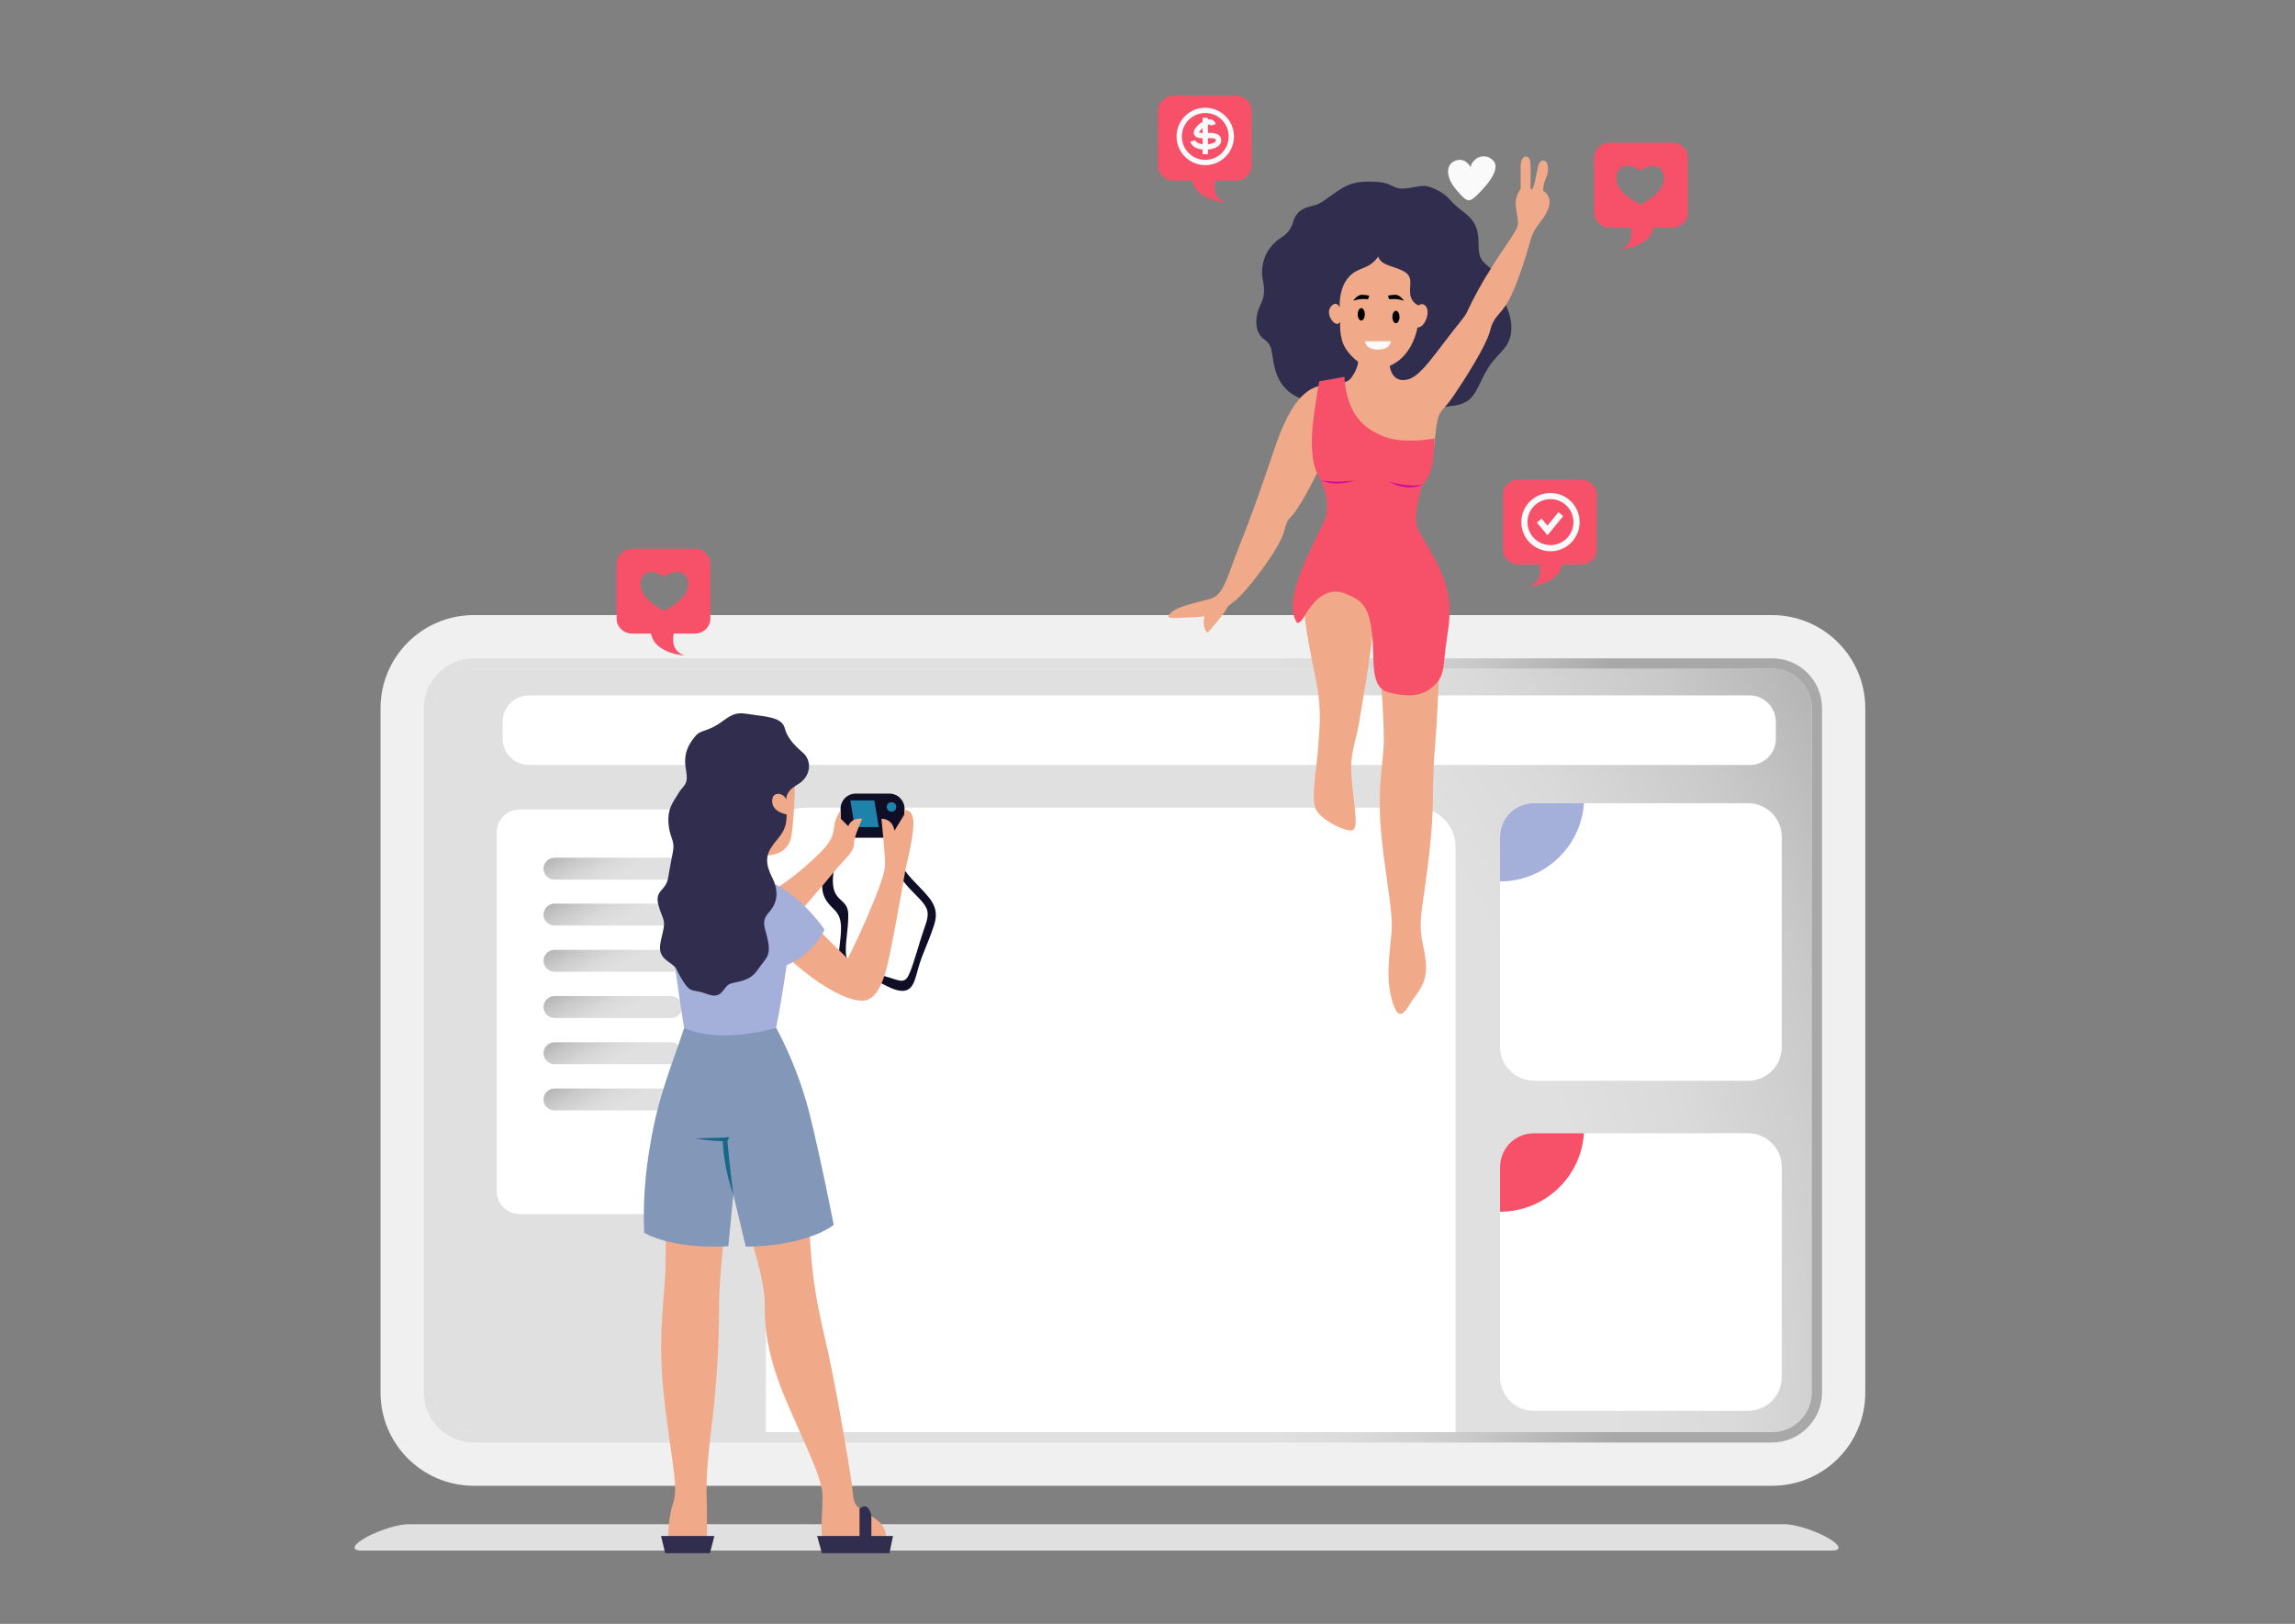 <?xml version="1.0" encoding="utf-8"?>
<!-- Generator: Adobe Illustrator 25.2.1, SVG Export Plug-In . SVG Version: 6.00 Build 0)  -->
<svg version="1.1" id="Layer_1" xmlns="http://www.w3.org/2000/svg" xmlns:xlink="http://www.w3.org/1999/xlink" x="0px" y="0px"
	 viewBox="0 0 774.7 548.13" style="enable-background:new 0 0 774.7 548.13;" xml:space="preserve">
<rect x="0" y="0" width="774.7" height="548.13" fill="#808080" stroke="none"/>
<style type="text/css">
	.st0{fill:url(#SVGID_1_);}
	.st1{fill:#F0F0F0;}
	.st2{fill:url(#SVGID_2_);}
	.st3{fill:url(#SVGID_3_);}
	.st4{fill:#FFFFFF;}
	.st5{fill:url(#SVGID_4_);}
	.st6{fill:url(#SVGID_5_);}
	.st7{fill:url(#SVGID_6_);}
	.st8{fill:url(#SVGID_7_);}
	.st9{fill:url(#SVGID_8_);}
	.st10{fill:url(#SVGID_9_);}
	.st11{clip-path:url(#SVGID_11_);}
	.st12{fill:#A4AFDA;}
	.st13{clip-path:url(#SVGID_13_);}
	.st14{fill:#F65169;}
	.st15{fill:#100E26;}
	.st16{fill:#F0AA89;}
	.st17{fill:#1F82AB;}
	.st18{fill:#302D4F;}
	.st19{fill:#8398B8;}
	.st20{fill:#196787;}
	.st21{fill:#FAFAFA;}
	.st22{fill:none;stroke:#FAFAFA;stroke-width:2.08;stroke-miterlimit:10;}
	.st23{fill:none;stroke:#FAFAFA;stroke-width:1.78;stroke-miterlimit:10;}
	.st24{fill:url(#Path_130_1_);}
	.st25{fill:url(#Path_131_1_);}
</style>
<linearGradient id="SVGID_1_" gradientUnits="userSpaceOnUse" x1="814.835" y1="3168.925" x2="895.125" y2="2969.316" gradientTransform="matrix(1 0 0 -1 -349 3929.23)">
	<stop  offset="0.61" style="stop-color:#E0E0E0"/>
	<stop  offset="0.67" style="stop-color:#DADADA"/>
	<stop  offset="0.75" style="stop-color:#C9C9C9"/>
	<stop  offset="0.84" style="stop-color:#ACACAC"/>
	<stop  offset="0.85" style="stop-color:#A8A8A8"/>
</linearGradient>
<path class="st0" d="M123.84,518.78L123.84,518.78c4.5-2.4,10.7-4.3,14.1-4.3h464.4c3.4,0,9.6,1.9,14.1,4.3l0,0
	c4.6,2.5,5.6,4.6,2,4.6h-496.5C118.24,523.38,119.24,521.28,123.84,518.78z"/>
<g>
	<path class="st1" d="M598.15,501.52h-438.2c-17.4,0-31.5-14.1-31.5-31.5v-230.9c0-17.4,14.1-31.5,31.5-31.5h438.2
		c17.4,0,31.5,14.1,31.5,31.5v230.9c0.04,17.36-14,31.46-31.36,31.5C598.24,501.52,598.19,501.52,598.15,501.52z"/>
	
		<radialGradient id="SVGID_2_" cx="485.466" cy="3081.469" r="668.29" gradientTransform="matrix(1 0 0 -1 -349 3576.73)" gradientUnits="userSpaceOnUse">
		<stop  offset="0.61" style="stop-color:#E0E0E0"/>
		<stop  offset="0.67" style="stop-color:#DADADA"/>
		<stop  offset="0.75" style="stop-color:#C9C9C9"/>
		<stop  offset="0.84" style="stop-color:#ACACAC"/>
	</radialGradient>
	<path class="st2" d="M159.95,483.42c-7.4,0-13.4-6-13.4-13.4l0,0v-230.9c0-7.4,6-13.4,13.4-13.4h438.2c7.4,0,13.4,6,13.4,13.4
		c0,0,0,0,0,0v230.9c0,7.4-6,13.4-13.4,13.4h0H159.95z"/>
	
		<linearGradient id="SVGID_3_" gradientUnits="userSpaceOnUse" x1="492.046" y1="1379.841" x2="964.047" y2="1379.841" gradientTransform="matrix(1 0 0 1 -349 -1025.27)">
		<stop  offset="0.61" style="stop-color:#E0E0E0"/>
		<stop  offset="0.67" style="stop-color:#DADADA"/>
		<stop  offset="0.75" style="stop-color:#C9C9C9"/>
		<stop  offset="0.84" style="stop-color:#ACACAC"/>
		<stop  offset="0.85" style="stop-color:#A8A8A8"/>
	</linearGradient>
	<path class="st3" d="M598.15,225.72c7.4,0,13.4,6,13.4,13.4c0,0,0,0,0,0v230.9c0,7.4-6,13.4-13.4,13.4h0h-438.2
		c-7.4,0-13.4-6-13.4-13.4l0,0v-230.9c0-7.4,6-13.4,13.4-13.4H598.15 M598.15,222.22h-438.2c-9.32,0.02-16.88,7.58-16.9,16.9v230.9
		c0.02,9.32,7.58,16.88,16.9,16.9h438.2c9.32-0.02,16.88-7.58,16.9-16.9v-230.9c0.04-9.29-7.45-16.86-16.74-16.9
		C598.25,222.22,598.2,222.22,598.15,222.22z"/>
	<path class="st4" d="M491.35,285.92v197.5h-232.8v-197.5c-0.01-7.34,5.94-13.29,13.28-13.3c0.01,0,0.01,0,0.02,0h206.2
		c7.34-0.01,13.29,5.94,13.3,13.28C491.35,285.91,491.35,285.91,491.35,285.92z"/>
	<path class="st4" d="M167.65,281.02c0.01-4.31,3.49-7.79,7.8-7.8h60.1c4.31,0.01,7.79,3.49,7.8,7.8v121
		c-0.01,4.31-3.49,7.79-7.8,7.8h-60.1c-4.31-0.01-7.79-3.49-7.8-7.8V281.02z"/>
	
		<linearGradient id="SVGID_4_" gradientUnits="userSpaceOnUse" x1="579.811" y1="1363.289" x2="542.721" y2="1293.919" gradientTransform="matrix(1 0 0 1 -349 -1025.27)">
		<stop  offset="0.61" style="stop-color:#E0E0E0"/>
		<stop  offset="0.67" style="stop-color:#DADADA"/>
		<stop  offset="0.75" style="stop-color:#C9C9C9"/>
		<stop  offset="0.84" style="stop-color:#ACACAC"/>
		<stop  offset="0.85" style="stop-color:#A8A8A8"/>
	</linearGradient>
	<path class="st5" d="M226.56,296.92h-39.4c-2.03-0.03-3.67-1.67-3.7-3.7l0,0c0.03-2.03,1.67-3.67,3.7-3.7h39.4
		c2.03,0.03,3.67,1.67,3.7,3.7l0,0c0.01,2.04-1.64,3.69-3.68,3.7C226.57,296.92,226.56,296.92,226.56,296.92z"/>
	
		<linearGradient id="SVGID_5_" gradientUnits="userSpaceOnUse" x1="579.849" y1="1378.861" x2="542.759" y2="1309.491" gradientTransform="matrix(1 0 0 1 -349 -1025.27)">
		<stop  offset="0.61" style="stop-color:#E0E0E0"/>
		<stop  offset="0.67" style="stop-color:#DADADA"/>
		<stop  offset="0.75" style="stop-color:#C9C9C9"/>
		<stop  offset="0.84" style="stop-color:#ACACAC"/>
		<stop  offset="0.85" style="stop-color:#A8A8A8"/>
	</linearGradient>
	<path class="st6" d="M226.56,312.42h-39.4c-2.03-0.03-3.67-1.67-3.7-3.7l0,0c0.03-2.03,1.67-3.67,3.7-3.7h39.4
		c2.03,0.03,3.67,1.67,3.7,3.7l0,0c0.04,2-1.55,3.66-3.56,3.7C226.65,312.42,226.61,312.42,226.56,312.42z"/>
	
		<linearGradient id="SVGID_6_" gradientUnits="userSpaceOnUse" x1="579.844" y1="1394.453" x2="542.755" y2="1325.083" gradientTransform="matrix(1 0 0 1 -349 -1025.27)">
		<stop  offset="0.61" style="stop-color:#E0E0E0"/>
		<stop  offset="0.67" style="stop-color:#DADADA"/>
		<stop  offset="0.75" style="stop-color:#C9C9C9"/>
		<stop  offset="0.84" style="stop-color:#ACACAC"/>
		<stop  offset="0.85" style="stop-color:#A8A8A8"/>
	</linearGradient>
	<path class="st7" d="M226.56,328.02h-39.4c-2.03-0.03-3.67-1.67-3.7-3.7l0,0c0.03-2.03,1.67-3.67,3.7-3.7h39.4
		c2.03,0.03,3.67,1.67,3.7,3.7l0,0c0.04,2-1.55,3.66-3.56,3.7C226.65,328.02,226.61,328.02,226.56,328.02z"/>
	
		<linearGradient id="SVGID_7_" gradientUnits="userSpaceOnUse" x1="579.842" y1="1410.049" x2="542.752" y2="1340.678" gradientTransform="matrix(1 0 0 1 -349 -1025.27)">
		<stop  offset="0.61" style="stop-color:#E0E0E0"/>
		<stop  offset="0.67" style="stop-color:#DADADA"/>
		<stop  offset="0.75" style="stop-color:#C9C9C9"/>
		<stop  offset="0.84" style="stop-color:#ACACAC"/>
		<stop  offset="0.85" style="stop-color:#A8A8A8"/>
	</linearGradient>
	<path class="st8" d="M226.56,343.62h-39.4c-2.03-0.03-3.67-1.67-3.7-3.7l0,0c0.03-2.03,1.67-3.67,3.7-3.7h39.4
		c2.03,0.03,3.67,1.67,3.7,3.7l0,0c0.04,2-1.55,3.66-3.56,3.7C226.65,343.62,226.61,343.62,226.56,343.62z"/>
	
		<linearGradient id="SVGID_8_" gradientUnits="userSpaceOnUse" x1="579.838" y1="1425.641" x2="542.748" y2="1356.271" gradientTransform="matrix(1 0 0 1 -349 -1025.27)">
		<stop  offset="0.61" style="stop-color:#E0E0E0"/>
		<stop  offset="0.67" style="stop-color:#DADADA"/>
		<stop  offset="0.75" style="stop-color:#C9C9C9"/>
		<stop  offset="0.84" style="stop-color:#ACACAC"/>
		<stop  offset="0.85" style="stop-color:#A8A8A8"/>
	</linearGradient>
	<path class="st9" d="M226.56,359.22h-39.4c-2.03-0.03-3.67-1.67-3.7-3.7l0,0c0.03-2.03,1.67-3.67,3.7-3.7h39.4
		c2.03,0.03,3.67,1.67,3.7,3.7l0,0c0.04,2-1.55,3.66-3.56,3.7C226.65,359.22,226.61,359.22,226.56,359.22z"/>
	
		<linearGradient id="SVGID_9_" gradientUnits="userSpaceOnUse" x1="579.827" y1="1441.231" x2="542.747" y2="1371.861" gradientTransform="matrix(1 0 0 1 -349 -1025.27)">
		<stop  offset="0.61" style="stop-color:#E0E0E0"/>
		<stop  offset="0.67" style="stop-color:#DADADA"/>
		<stop  offset="0.75" style="stop-color:#C9C9C9"/>
		<stop  offset="0.84" style="stop-color:#ACACAC"/>
		<stop  offset="0.85" style="stop-color:#A8A8A8"/>
	</linearGradient>
	<path class="st10" d="M226.56,374.82h-39.4c-2.03-0.03-3.67-1.67-3.7-3.7l0,0c0.03-2.03,1.67-3.67,3.7-3.7h39.4
		c2.03,0.03,3.67,1.67,3.7,3.7l0,0c0.04,2-1.55,3.66-3.56,3.7C226.65,374.82,226.61,374.82,226.56,374.82z"/>
	<path class="st4" d="M517.75,364.72c-6.29,0.01-11.39-5.09-11.4-11.38c0-0.01,0-0.01,0-0.02v-70.8
		c-0.01-6.29,5.09-11.39,11.38-11.4c0.01,0,0.01,0,0.02,0h72.3c6.29-0.01,11.39,5.09,11.4,11.38c0,0.01,0,0.01,0,0.02v70.9
		c0.01,6.29-5.09,11.39-11.38,11.4c-0.01,0-0.01,0-0.02,0h-72.3V364.72z"/>
	<g>
		<defs>
			<path id="SVGID_10_" d="M517.75,364.72c-6.29,0.01-11.39-5.09-11.4-11.38c0-0.01,0-0.01,0-0.02v-70.8
				c-0.01-6.29,5.09-11.39,11.38-11.4c0.01,0,0.01,0,0.02,0h72.3c6.29-0.01,11.39,5.09,11.4,11.38c0,0.01,0,0.01,0,0.02v70.9
				c0.01,6.29-5.09,11.39-11.38,11.4c-0.01,0-0.01,0-0.02,0h-72.3V364.72z"/>
		</defs>
		<clipPath id="SVGID_11_">
			<use xlink:href="#SVGID_10_"  style="overflow:visible;"/>
		</clipPath>
		<g class="st11">
			<circle class="st12" cx="506.35" cy="269.12" r="28.4"/>
		</g>
	</g>
	<path class="st4" d="M517.75,476.22c-6.29,0.01-11.39-5.09-11.4-11.38c0-0.01,0-0.01,0-0.02v-70.9
		c-0.01-6.29,5.09-11.39,11.38-11.4c0.01,0,0.01,0,0.02,0h72.3c6.29-0.01,11.39,5.09,11.4,11.38c0,0.01,0,0.01,0,0.02v70.9
		c0.01,6.29-5.09,11.39-11.38,11.4c-0.01,0-0.01,0-0.02,0H517.75z"/>
	<g>
		<defs>
			<path id="SVGID_12_" d="M517.75,382.52h72.3c6.3,0,11.4,5.1,11.4,11.4v70.9c0,6.3-5.1,11.4-11.4,11.4h-72.3
				c-6.3,0-11.4-5.1-11.4-11.4v-70.9C506.35,387.62,511.45,382.52,517.75,382.52z"/>
		</defs>
		<clipPath id="SVGID_13_">
			<use xlink:href="#SVGID_12_"  style="overflow:visible;"/>
		</clipPath>
		<g class="st13">
			<circle class="st14" cx="506.35" cy="380.62" r="28.4"/>
		</g>
	</g>
	<path class="st4" d="M590.55,258.22h-412c-4.91-0.01-8.89-3.99-8.9-8.9v-5.7c0.01-4.91,3.99-8.89,8.9-8.9h412
		c4.91,0.01,8.89,3.99,8.9,8.9v5.7c0.06,4.85-3.82,8.84-8.68,8.9C590.69,258.22,590.62,258.22,590.55,258.22z"/>
</g>
<path id="Path_89" class="st15" d="M305.24,281.68c-2,7.7-2.5,9.7,3.1,15.6s9.1,8.6,6.9,15.2s-3.8,9.1-5.3,14.4s-2.1,10.4-10.9,5.8
	s-16.6-4.9-15.8-11.8s1.4-10.8-1.5-13.7s-5.6-5.6-3.4-12.7c1.58-4.89,3.41-9.7,5.5-14.4l2.5,2.8c0,0-5.2,6.9-5.2,14.4
	s5.2,5.8,5.2,11.5s-1,8.4-0.8,13.1c0.2,4.7,7.6,6.1,13,7.6s6.8,3,8.5-1s3.1-9.9,5.1-15.5s1.2-6.7-3.8-11.7s-7.3-9.1-7.3-13.8
	c0-2.89,0.58-5.74,1.7-8.4L305.24,281.68z"/>
<path id="Path_100" class="st16" d="M268.24,259.78c0.22,7.31-0.12,14.64-1,21.9c-0.8,6-5.9,7.8-11.9,6.8c-6-1-13.1-4.7-16.9-14.3
	s-1.6-19.7,13.2-22.2C266.44,249.48,268.24,259.78,268.24,259.78z"/>
<path id="Path_101" class="st15" d="M283.74,276.38v-3.4c0.01-2.81,2.29-5.09,5.1-5.1h11.4c2.81,0.01,5.09,2.29,5.1,5.1l0,0v8.6
	l-4.3,1.2h-17.3V276.38L283.74,276.38z"/>
<path id="Path_102" class="st17" d="M287.04,270.18h8.1l1.5,9h-8.1L287.04,270.18z"/>
<path id="Path_103" class="st16" d="M291.04,276.38c-1.5,3.5-2.7,6.2-2.8,8.8s-3.6,5.2-6.7,9.1s-13.2,15.4-13.2,15.4l-8.9-8.4
	c0,0,4.8-2.2,12.5-8.9s9.2-9.3,9.6-13c0.19-2.15,0.99-4.19,2.3-5.9v2.9l2.5,2.5C286.34,278.88,287.24,275.88,291.04,276.38z"/>
<circle id="Ellipse_9" class="st17" cx="300.94" cy="272.38" r="1.6"/>
<path id="Path_104" class="st16" d="M224.34,392.78c-0.5,10.2,1.1,26.9,0,40.7s-2.1,23.8,0.4,43.2s4.2,25.6,2.4,31
	s-1.6,12.5-1.6,12.5h13.1v-10.5c0-5.6-0.8-9.4,1.5-27.6c1.76-14.06,2.63-28.23,2.6-42.4c0-8.4,2-25.6,3.3-35.3
	S224.34,392.78,224.34,392.78z"/>
<path id="Path_105" class="st16" d="M252.74,414.78c3.1,11.5,5.4,18.9,5.4,25.6s0.3,16.3,7.5,33s11.9,25.6,12,31.5s-0.8,10.1,0,15.3
	h21.2c0,0,1.5-4-3.3-7.5s-7.2-3.2-7.6-8.3s-5.4-34.4-8.4-47.9s-5.4-21.8-6.3-41.7S252.74,414.78,252.74,414.78z"/>
<path id="Path_106" class="st18" d="M224.54,524.28h15.1l1.5-5.8h-18L224.54,524.28z"/>
<path id="Path_107" class="st18" d="M277.44,524.28h22.8l1.2-5.8h-25.6L277.44,524.28z"/>
<path id="Path_108" class="st18" d="M290.14,509.28v12.1h4v-9.9C294.14,511.58,293.24,506.58,290.14,509.28z"/>
<path id="Path_109" class="st19" d="M230.94,346.98c-3.8,11.8-8.7,22.5-11.5,39.7c-1.72,9.7-2.39,19.56-2,29.4c0,0,8.4,5.6,28.4,4.6
	l1.7-17.4l4.2,17.5c0,0,18.9,0.4,29.7-7.3c0,0-4.4-22.5-8.3-38.1c-2.58-9.87-6.31-19.4-11.1-28.4H230.94z"/>
<path id="Path_110" class="st16" d="M274.24,311.68c5.8,6.1,11.9,11.9,11.9,11.9s2.7-5.1,6.3-13.4s6.1-14.9,6.3-17.8s-1.2-16-1.2-16
	s3.6-0.3,4.4,4l3.3-5.4v-1.5c0,0,3.1-0.7,3.1,4.4s-2.5,14.6-2.5,14.6s-2.5,14.5-4.4,24.2c-1.9,9.7-3.8,21.1-10.4,21.1
	s-17.7-7.4-26.5-15.9C264.64,321.88,261.54,311.28,274.24,311.68z"/>
<path id="Path_111" class="st12" d="M252.74,295.28c10.2,1.8,19.4,9.8,25.6,18.5c-2.7,5.4-7.24,9.65-12.8,12c0,0-2,14.1-3.6,21.2
	c0,0-18.5,5.6-31,0c0,0-3.1-18.9-3.8-27.3S234.04,289.88,252.74,295.28z"/>
<path id="Path_113" class="st18" d="M255.84,241.48c-5.9-0.7-6.9-1.8-12,2s-7.2,2.6-9.2,5.1s-4.1,5.5-3.1,11.1
	c1,5.6-0.8,5.1-2.6,8.2s-3.6,4.9-3.3,9.9s2.3,5.7,1.5,9.8s-0.8,4.1-1.6,8.7s-4.6,4.1-3.3,9.1s2.6,4.7,1.5,9.3s-2,7.2,1.8,9.9
	s2,1.8,4.9,6.4s3.1,2.6,8.4,4.6s5.1-2.8,7.9-3.6s6.4-0.8,9-4.6c2.6-3.8,4.4-4.4,3.6-9.2s-2.8-6.9,0.2-10.2s3.4-7.2,1.1-11.8
	s-2.3-7.5,0.3-11s4.6-4.7,4.6-10.3c0,0-4.9-0.7-4.9-4.5s4.6-2.6,4.9,0c0,0-1.1-2.8,3.6-5.5s5.1-8.1,1.8-10.9
	c-3.3-2.8-5.4-5.4-6.1-8.4C263.94,242.58,259.74,241.98,255.84,241.48z"/>
<path id="Path_129" class="st20" d="M245.54,385.18c0.9,10,2,18.1,2,18.1c-2.04-5.84-3.25-11.93-3.6-18.1
	c-3.09-0.05-6.16-0.35-9.2-0.9l11.5-0.4L245.54,385.18z"/>
<path id="Path_99" class="st21" d="M496.44,56.48c0,0-1.6-3.4-5-2.3s-3.6,5.4,0,9.7s4.4,4.6,6.8,2.3c2.4-2.3,9.1-9,5.6-12.2
	c-1.72-1.66-4.45-1.61-6.11,0.1c-0.03,0.03-0.06,0.06-0.09,0.1C496.95,54.77,496.52,55.59,496.44,56.48z"/>
<g>
	<path class="st14" d="M533.77,161.92h-21.25c-2.86,0-5.2,2.27-5.2,5.05v18.53c0,2.78,2.34,5.05,5.2,5.05h7.16
		c0.47,2.33,0.48,6.07-3.67,7.38c0,0,10.09-0.51,11.36-7.38h6.4c2.86,0,5.2-2.27,5.2-5.05v-18.53
		C538.96,164.19,536.63,161.92,533.77,161.92z M530.81,174.89c-0.69,4.46-7.83,7.95-7.83,7.95s-7.38-3.48-8.09-7.95
		c-0.71-4.46,3.23-6.99,8.09-3.51C527.68,167.9,531.5,170.42,530.81,174.89z"/>
	<path class="st14" d="M528.93,185.49h-8.25c-5.52,0-10.04-4.52-10.04-10.04v0c0-5.52,4.52-10.04,10.04-10.04h8.25
		c5.52,0,10.04,4.52,10.04,10.04v0C538.96,180.97,534.45,185.49,528.93,185.49z"/>
	<circle id="Ellipse_13" class="st22" cx="523.38" cy="176.24" r="8.8"/>
	<path id="Path_124" class="st22" d="M519.58,175.74l2.8,3.3l4.5-5.5"/>
</g>
<g>
	<g>
		<path class="st14" d="M390.87,37.39v18.53c0,2.78,2.34,5.05,5.2,5.05h6.4c1.27,6.87,11.36,7.38,11.36,7.38
			c-4.15-1.31-4.14-5.05-3.67-7.38h7.16c2.86,0,5.2-2.27,5.2-5.05V37.39c0-2.78-2.34-5.05-5.2-5.05h-21.25
			C393.21,32.35,390.87,34.62,390.87,37.39z M406.86,41.81c4.85-3.48,8.8-0.96,8.09,3.51c-0.71,4.46-8.09,7.95-8.09,7.95
			s-7.14-3.48-7.83-7.95C398.34,40.85,402.16,38.33,406.86,41.81z"/>
		<path class="st14" d="M400.91,55.92h8.25c5.52,0,10.04-4.52,10.04-10.04v0c0-5.52-4.52-10.04-10.04-10.04h-8.25
			c-5.52,0-10.04,4.52-10.04,10.04v0C390.87,51.41,395.39,55.92,400.91,55.92z"/>
	</g>
	<g>
		<circle id="Ellipse_14" class="st23" cx="406.85" cy="46.06" r="8.8"/>
		<path id="Path_126" class="st23" d="M409.55,42.16c-0.4-1.2-1.5-1.5-3.6,0s-3.2,3.5-0.5,3.6s6-0.6,5.9,1.8s-7.9,3.1-8.7,0"/>
		<line id="Line_1" class="st23" x1="406.85" y1="39.76" x2="406.85" y2="52.06"/>
	</g>
</g>
<g>
	<path id="Path_112" class="st18" d="M462.21,61.3c-5.4,0-7.6,1.1-11.3,3.6c-3.7,2.5-4.9,3.8-7.2,4.4s-5.9,1.1-7.2,5.6
		s-4.1,4.9-6.1,6.9c-3.52,3.25-5.07,8.11-4.1,12.8c1.2,6.4-0.8,7.2-1.8,10.9s-0.3,7.3,2.3,9.1s2.3,3.6,3.1,7.9s3.3,13.3,17.1,13.3
		s11.5,0.3,23.3,2.8s12.5-0.8,19.2-1.5s7.9-3.1,10.7-9s4.4-6.7,7.6-10.5s3.1-9.9,0-15.6s-2-8.2-3.8-10.5s-4.9-2.8-4.9-8.2
		s-0.5-8.4-5.4-12s-4.1-4.9-8.7-7.2c-4.6-2.3-5.1-1.1-10.5-0.5C469.31,64.1,471.11,61.3,462.21,61.3z"/>
	<path id="Path_114" class="st16" d="M465.21,86.6c-3.1,4.6-6.7,3.3-9.9,6.9s-3.1,8.7-3.1,10.2c0,0-1.2-2.6-3.1,0s2,7.5,3.3,4.9
		c0,0-0.5,5.4,1.8,9s6.1,6.7,11,6.7s11.3-4.1,13.3-13.8c0,0,2,0.3,3.1-3.3s-1.1-5.4-2.8-4.1c-1.63-0.73-2.71-2.32-2.8-4.1
		c-0.3-3.1,1.2-5.6-2.3-7.5C470.01,89.6,466.31,89.7,465.21,86.6z"/>
	<path id="Path_115" class="st16" d="M469.31,120.8c-0.8,2.8,0.4,7.5,4.3,7.5s6.9-3.5,13.1-11.7s7.6-9.4,8.4-11.1
		c2.4-5.14,5.14-10.12,8.2-14.9c4.6-7.5,9.1-12.9,9.1-15.2s-0.8-4.8-0.8-7.1c0.14-1.66,0.73-3.25,1.7-4.6v-7.5
		c0-4.3,3.1-4.3,3.3-1.2s0,8.3,0,8.3s0.5,2.3,1.5-2s1-7.1,2.8-7.1s2.1,3.3,1,5.8c-0.68,1.36-1.03,2.87-1,4.4c0,0,3.4,1.7,1.7,6.1
		s-4.5,5.4-5.9,10.4s-4.7,15.8-7.6,20.8s-4.8,4.8-6.1,9.9c-1.3,5.1-8.6,16.5-12.4,22.1s-5,4.3-5.8,10.7s-1.3,16.4-5.4,19.4
		s-34.7-4.4-34.7-4.4c-1.69,3.56-3.56,7.03-5.6,10.4c-3.9,6.6-4.3,4-5.6,9.4s-10.9,18-14.6,21.7s-4,2.8-5,4.8s-6.3,7.9-6.3,7.9
		s-2-1.5-1-5.6c-1.85,0.28-3.73,0.42-5.6,0.4c-5,0.2-8.1,0.8-5.8-1.5s8.8-3.5,13.4-4.8s5.6-7.5,9.9-18.2s7.6-20.3,11.1-30.7
		s8.1-21.7,16.3-23s9.1-0.5,11.1-4c1.23-2,1.76-4.36,1.5-6.7L469.31,120.8z"/>
	<path id="Path_116" class="st16" d="M440.51,201.4c-1,5.6,1.3,16.2,3.6,27.6s1.2,17,0.8,23.8c-0.4,6.8-2.7,17.3-0.5,20.8
		s9.4,7,11.9,6.7s0.8-7.7,0-17.1c-0.8-9.4,1.2-11.5,2.5-19.5s5.3-29.6,5.3-40.5s-6.7-15.2-13.8-12.3S440.51,201.4,440.51,201.4z"/>
	<path id="Path_117" class="st16" d="M465.81,224c0.5,8.4,1.5,20.7,1.3,26.9c-0.2,6.2-1.7,12.1-1.3,24.2s4,29.7,4,36.8
		s-2.5,16.3,0,25.5s5,3,7.1,0s5-5.9,4.4-12.6s-2.7-8.4-1.2-19s3.5-23.6,3.6-36.7c0.1-13.1,0.8-17.5,1.2-24s1.3-28.8,2.1-38.4
		S465.81,224,465.81,224z"/>
	<ellipse id="Ellipse_10" cx="471.21" cy="107" rx="1.2" ry="2.1"/>
	<ellipse id="Ellipse_11" cx="459.51" cy="106.1" rx="1.2" ry="2.1"/>
	<path id="Path_118" class="st21" d="M460.81,115.2h8.7c0,0-0.1,2.8-4.4,2.8S460.81,115.2,460.81,115.2z"/>
	<path id="Path_119" d="M468.51,99.8l0.4,1.2c0.96-0.1,1.94-0.1,2.9,0c0.71,0.12,1.41,0.29,2.1,0.5c0,0-1.2-1.8-2.7-2
		C470.3,99.5,469.4,99.6,468.51,99.8z"/>
	<path id="Path_120" d="M462.21,99.8l-0.4,1.2c-0.96-0.1-1.94-0.1-2.9,0c-0.71,0.12-1.41,0.29-2.1,0.5c0,0,1.2-1.8,2.7-2
		C460.42,99.5,461.32,99.6,462.21,99.8z"/>
	<path id="Path_121" class="st14" d="M445.31,128.7c0,0-1,5.4-2,13.2s-0.4,14.4,1.2,17.5s5,9.9,2.7,15.9s-14.4,25.9-9.8,34.2
		c0,0,0.5,2.7,3.3-2.1s7.3-9.4,13.2-7.1s8.1,4.3,9.2,13.2s-1,18.5,5.6,20.2s11.4,1.5,15.4-2.3s2.8-6.7,4.4-16.5s1-16.2-3.8-25.5
		s-7.5-10.6-6.6-16.7c0.4-3.09,1.11-6.14,2.1-9.1c0,0,3-2.5,3.6-9.1l0.5-6.5c0,0-10.2,2-17-0.6s-12.7-7.4-13.5-20.2L445.31,128.7z"
		/>
	
		<linearGradient id="Path_130_1_" gradientUnits="userSpaceOnUse" x1="822.12" y1="108.435" x2="818.12" y2="178.435" gradientTransform="matrix(1 0 0 1 -349 80.73)">
		<stop  offset="0" style="stop-color:#CB0C9F"/>
		<stop  offset="1" style="stop-color:#921BA6"/>
	</linearGradient>
	<path id="Path_130" class="st24" d="M480.21,163.6c-4.3,2-9.3,0.3-11.2-1C469.01,162.6,475.41,164.6,480.21,163.6z"/>
	
		<linearGradient id="Path_131_1_" gradientUnits="userSpaceOnUse" x1="799.237" y1="107.125" x2="795.237" y2="177.125" gradientTransform="matrix(1 0 0 1 -349 80.73)">
		<stop  offset="0" style="stop-color:#CB0C9F"/>
		<stop  offset="1" style="stop-color:#921BA6"/>
	</linearGradient>
	<path id="Path_131" class="st25" d="M445.81,162.1c2.6,0.9,5.4,2,11.8,0C453.7,162.72,449.72,162.72,445.81,162.1z"/>
</g>
<path class="st14" d="M208.14,190.28v18.53c0,2.78,2.34,5.05,5.2,5.05h6.4c1.27,6.87,11.36,7.38,11.36,7.38
	c-4.15-1.31-4.14-5.05-3.67-7.38h7.16c2.86,0,5.2-2.27,5.2-5.05v-18.53c0-2.78-2.34-5.05-5.2-5.05h-21.25
	C210.48,185.23,208.14,187.5,208.14,190.28z M224.12,194.7c4.85-3.48,8.8-0.96,8.09,3.51c-0.71,4.46-8.09,7.95-8.09,7.95
	s-7.14-3.48-7.83-7.95C215.6,193.74,219.42,191.22,224.12,194.7z"/>
<path class="st14" d="M564.57,48.17h-21.25c-2.86,0-5.2,2.27-5.2,5.05v18.53c0,2.78,2.34,5.05,5.2,5.05h7.16
	c0.47,2.33,0.48,6.07-3.67,7.38c0,0,10.09-0.51,11.36-7.38h6.4c2.86,0,5.2-2.27,5.2-5.05V53.22
	C569.76,50.45,567.43,48.17,564.57,48.17z M561.61,61.14c-0.69,4.46-7.83,7.95-7.83,7.95s-7.38-3.48-8.09-7.95
	c-0.71-4.46,3.23-6.99,8.09-3.51C558.48,54.16,562.3,56.68,561.61,61.14z"/>
</svg>
